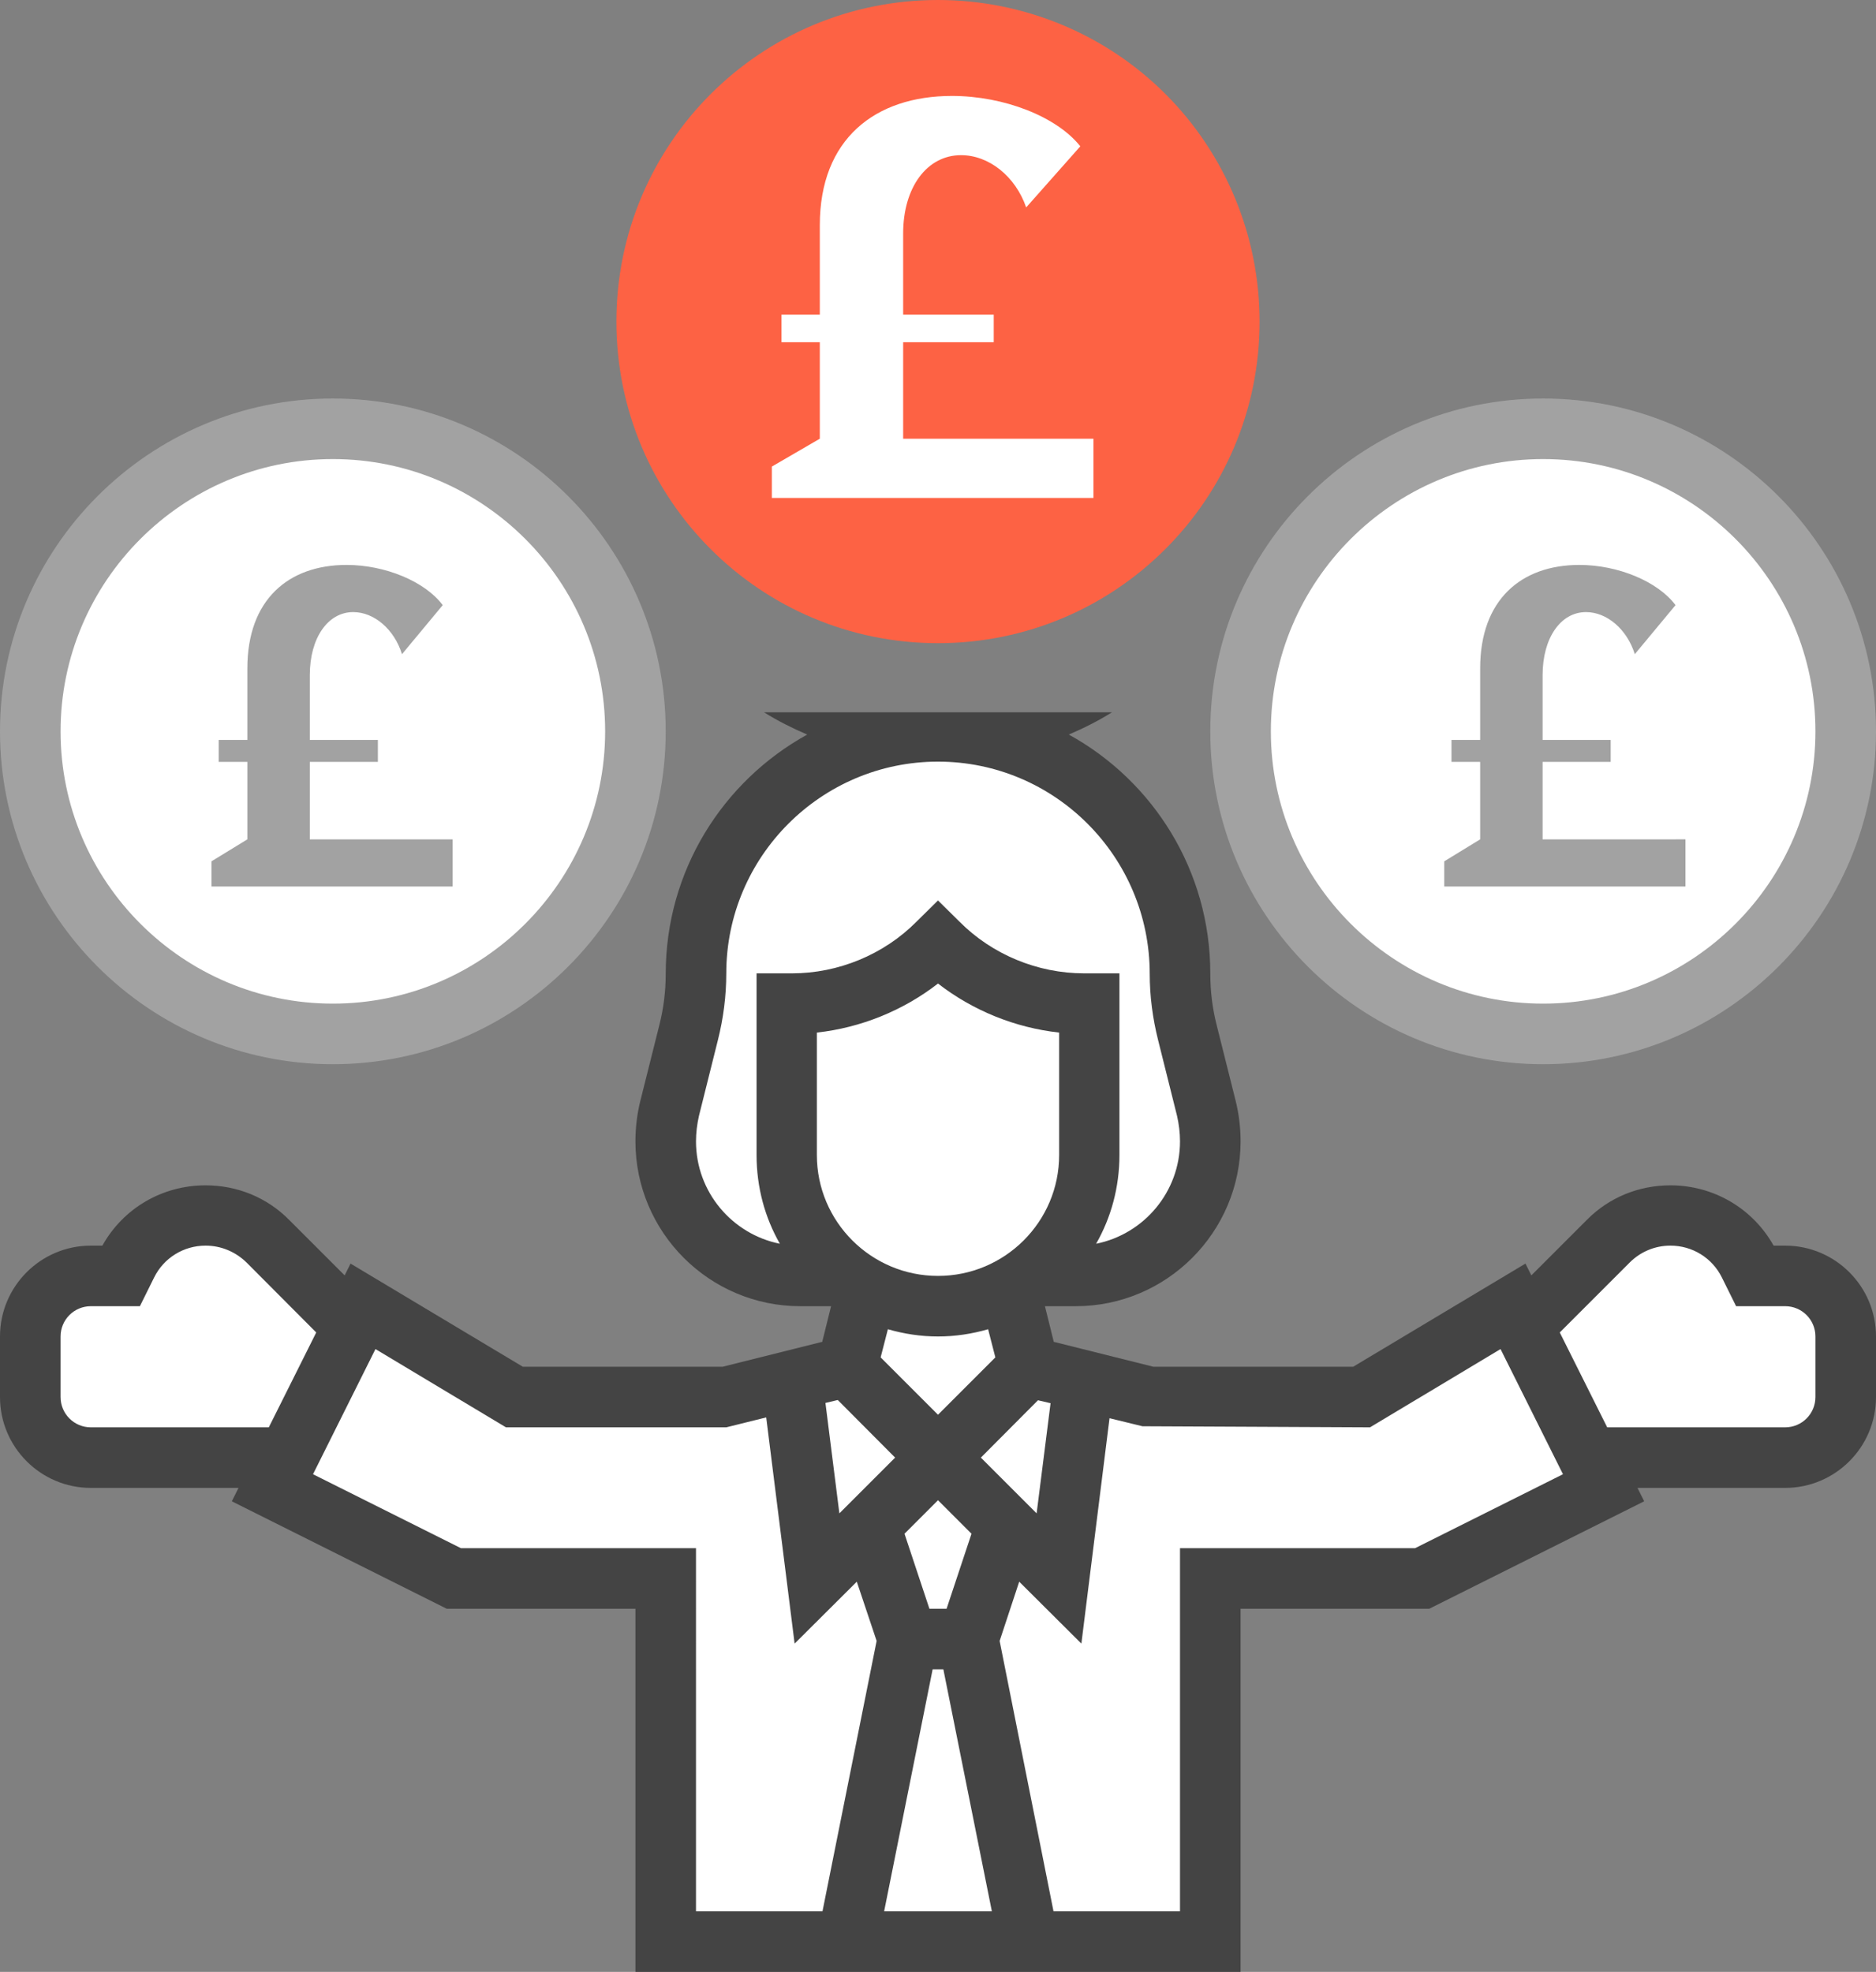 <?xml version="1.0" encoding="utf-8"?>
<!-- Generator: Adobe Illustrator 16.0.0, SVG Export Plug-In . SVG Version: 6.00 Build 0)  -->
<!DOCTYPE svg PUBLIC "-//W3C//DTD SVG 1.1//EN" "http://www.w3.org/Graphics/SVG/1.1/DTD/svg11.dtd">
<svg version="1.1" id="Layer_1" xmlns="http://www.w3.org/2000/svg" xmlns:xlink="http://www.w3.org/1999/xlink" x="0px" y="0px"
	 width="70px" height="73.58px" viewBox="0 0 70 73.58" enable-background="new 0 0 70 73.58" xml:space="preserve">
<rect x="0" y="0" width="70" height="73.58" fill="#808080" stroke="none"/>
<polygon fill-rule="evenodd" clip-rule="evenodd" fill="#FFFFFF" points="36.13,61.16 38.39,72.45 31.61,72.45 33.87,61.16 "/>
<polygon fill-rule="evenodd" clip-rule="evenodd" fill="#FFFFFF" points="37.54,56.93 36.13,61.16 33.87,61.16 32.46,56.93 
	35,54.39 "/>
<polygon fill-rule="evenodd" clip-rule="evenodd" fill="#FFFFFF" points="32.46,56.93 33.87,61.16 31.61,72.45 24.84,72.45 
	24.84,58.9 16.94,58.9 10.16,55.52 10.73,54.39 13.18,49.5 13.55,48.74 19.19,52.13 27.1,52.13 29.56,51.51 30.48,58.9 "/>
<polygon fill-rule="evenodd" clip-rule="evenodd" fill="#FFFFFF" points="59.27,54.39 59.84,55.52 53.06,58.9 45.16,58.9 
	45.16,72.45 38.39,72.45 36.13,61.16 37.54,56.93 39.52,58.9 40.44,51.51 42.9,52.13 50.81,52.13 56.45,48.74 56.82,49.5 "/>
<polygon fill-rule="evenodd" clip-rule="evenodd" fill="#FFFFFF" points="40.44,51.51 39.52,58.9 35,54.39 38.39,51 "/>
<polygon fill-rule="evenodd" clip-rule="evenodd" fill="#FFFFFF" points="35,54.39 30.48,58.9 29.56,51.51 31.61,51 "/>
<path fill-rule="evenodd" clip-rule="evenodd" fill="#FFFFFF" d="M45.01,41.37c0.11,0.39,0.15,0.8,0.15,1.22
	c0,2.78-2.25,5.02-5.02,5.02h-1.75c1.36-1.03,2.26-2.67,2.26-4.51v-5.65h-0.2c-2.04,0-4-0.81-5.45-2.26
	c-1.45,1.45-3.41,2.26-5.45,2.26h-0.2v5.65c0,1.84,0.9,3.48,2.26,4.51h-1.75c-2.77,0-5.02-2.24-5.02-5.02
	c0-0.42,0.04-0.83,0.15-1.22l0.71-2.83c0.18-0.73,0.27-1.46,0.27-2.2v-0.02c0-4.99,4.04-9.03,9.03-9.03s9.03,4.04,9.03,9.03v0.02
	c0,0.74,0.09,1.47,0.27,2.2L45.01,41.37z"/>
<path fill-rule="evenodd" clip-rule="evenodd" fill="#FFFFFF" d="M13.18,49.5l-2.45,4.89H3.39c-1.25,0-2.26-1.02-2.26-2.26v-2.26
	c0-1.24,1.01-2.26,2.26-2.26h1.13l0.22-0.44c0.56-1.12,1.7-1.82,2.94-1.82c0.87,0,1.7,0.35,2.31,0.96L13.18,49.5z"/>
<path fill-rule="evenodd" clip-rule="evenodd" fill="#FFFFFF" d="M68.87,49.87v2.26c0,1.24-1.01,2.26-2.26,2.26h-7.34l-2.45-4.89
	l3.19-3.19c0.61-0.61,1.44-0.96,2.31-0.96c1.24,0,2.38,0.7,2.94,1.82l0.22,0.44h1.13C67.86,47.61,68.87,48.63,68.87,49.87z"/>
<path fill-rule="evenodd" clip-rule="evenodd" fill="#FFFFFF" d="M32.35,48.08c0.79,0.42,1.69,0.66,2.65,0.66s1.86-0.24,2.65-0.66
	L38.39,51L35,54.39L31.61,51L32.35,48.08z"/>
<path fill-rule="evenodd" clip-rule="evenodd" fill="#FFFFFF" d="M38.39,47.61c-0.23,0.17-0.48,0.33-0.74,0.47
	c-0.79,0.42-1.69,0.66-2.65,0.66s-1.86-0.24-2.65-0.66c-0.26-0.14-0.51-0.3-0.74-0.47c-1.36-1.03-2.26-2.67-2.26-4.51v-5.65h0.2
	c2.04,0,4-0.81,5.45-2.26c1.45,1.45,3.41,2.26,5.45,2.26h0.2v5.65C40.65,44.94,39.75,46.58,38.39,47.61z"/>
<path fill-rule="evenodd" clip-rule="evenodd" fill="#FFFFFF" d="M23.71,27.29c0,6.24-5.06,11.29-11.29,11.29
	c-6.24,0-11.29-5.05-11.29-11.29C1.13,21.05,6.18,16,12.42,16C18.65,16,23.71,21.05,23.71,27.29z"/>
<path fill-rule="evenodd" clip-rule="evenodd" fill="#FFFFFF" d="M68.87,27.29c0,6.24-5.05,11.29-11.29,11.29
	c-6.23,0-11.29-5.05-11.29-11.29c0-6.24,5.06-11.29,11.29-11.29C63.82,16,68.87,21.05,68.87,27.29z"/>
<path fill-rule="evenodd" clip-rule="evenodd" fill="#444444" d="M67.74,52.13c0,0.62-0.5,1.13-1.13,1.13h-6.64l-1.77-3.54
	l2.61-2.61c0.4-0.4,0.94-0.63,1.52-0.63c0.82,0,1.56,0.46,1.92,1.19l0.53,1.07h1.83c0.63,0,1.13,0.51,1.13,1.13V52.13z M52.8,57.77
	h-8.77v13.55h-4.72L37.3,61.23l0.73-2.21l2.32,2.31l1.05-8.41l1.23,0.3l8.49,0.04l4.87-2.92l2.33,4.67L52.8,57.77z M17.2,57.77
	l-5.52-2.76l2.33-4.67l4.87,2.92h8.22l1.49-0.37l1.06,8.44l2.32-2.31l0.74,2.21l-2.02,10.09h-4.72V57.77H17.2z M3.39,53.26
	c-0.63,0-1.13-0.51-1.13-1.13v-2.26c0-0.62,0.5-1.13,1.13-1.13h1.83l0.53-1.07c0.36-0.73,1.1-1.19,1.92-1.19
	c0.58,0,1.12,0.23,1.53,0.63l2.6,2.61l-1.77,3.54H3.39z M25.97,42.59c0-0.32,0.04-0.64,0.11-0.95l0.71-2.84
	c0.2-0.8,0.31-1.63,0.31-2.48c0-4.35,3.54-7.9,7.9-7.9s7.9,3.55,7.9,7.92c0,0.83,0.11,1.66,0.31,2.46l0.71,2.84
	c0.07,0.31,0.11,0.63,0.11,0.95c0,1.88-1.34,3.46-3.13,3.82c0.56-0.98,0.87-2.11,0.87-3.31v-6.78h-1.32c-1.73,0-3.43-0.7-4.65-1.93
	L35,33.6l-0.8,0.79c-1.22,1.23-2.92,1.93-4.65,1.93h-1.32v6.78c0,1.2,0.31,2.33,0.87,3.31C27.31,46.05,25.97,44.47,25.97,42.59z
	 M36.6,54.39l2.13-2.14l0.47,0.11l-0.52,4.11L36.6,54.39z M35.32,60.03h-0.64l-0.93-2.8L35,55.98l1.25,1.25L35.32,60.03z
	 M34.8,62.29h0.4l1.81,9.03h-4.02L34.8,62.29z M33.4,54.39l-2.08,2.08l-0.52-4.12l0.46-0.11L33.4,54.39z M35,49.87
	c0.65,0,1.28-0.1,1.87-0.27l0.27,1.05L35,52.79l-2.14-2.14l0.27-1.05C33.72,49.77,34.35,49.87,35,49.87z M39.52,43.1
	c0,2.49-2.03,4.51-4.52,4.51s-4.52-2.02-4.52-4.51v-4.57c1.64-0.18,3.22-0.82,4.52-1.83c1.3,1.01,2.88,1.65,4.52,1.83V43.1z
	 M66.61,46.48h-0.43c-0.78-1.39-2.24-2.25-3.85-2.25c-1.18,0-2.29,0.45-3.12,1.29l-2.07,2.07l-0.22-0.44L50.49,51h-7.45l-3.72-0.93
	l-0.33-1.33h1.15c3.39,0,6.15-2.76,6.15-6.15c0-0.51-0.06-1.01-0.18-1.5l-0.71-2.83c-0.16-0.63-0.24-1.27-0.24-1.94
	c0-3.83-2.13-7.18-5.28-8.91c0.56-0.24,1.1-0.51,1.61-0.83H28.51c0.51,0.32,1.05,0.59,1.61,0.83c-3.15,1.74-5.28,5.08-5.28,8.93
	c0,0.65-0.08,1.29-0.24,1.92l-0.71,2.83c-0.12,0.49-0.18,0.99-0.18,1.5c0,3.39,2.76,6.15,6.15,6.15h1.15l-0.33,1.33L26.96,51h-7.45
	l-6.43-3.85l-0.22,0.44l-2.07-2.07c-0.83-0.84-1.94-1.29-3.12-1.29c-1.61,0-3.07,0.85-3.85,2.25H3.39C1.52,46.48,0,48,0,49.87v2.26
	c0,1.87,1.52,3.39,3.39,3.39H8.9l-0.25,0.5l8.02,4.01h7.04v13.55h22.58V60.03h7.04l8.02-4.01l-0.25-0.5h5.51
	c1.87,0,3.39-1.52,3.39-3.39v-2.26C70,48,68.48,46.48,66.61,46.48z"/>
<path fill-rule="evenodd" clip-rule="evenodd" fill="#A2A2A2" d="M12.42,17.13c5.6,0,10.16,4.56,10.16,10.16
	s-4.56,10.16-10.16,10.16S2.26,32.89,2.26,27.29S6.82,17.13,12.42,17.13z M12.42,39.71c6.85,0,12.42-5.57,12.42-12.42
	s-5.57-12.42-12.42-12.42S0,20.44,0,27.29S5.57,39.71,12.42,39.71z"/>
<path fill-rule="evenodd" clip-rule="evenodd" fill="#A2A2A2" d="M11.56,31.32v-2.89h2.54v-0.82h-2.54v-2.42
	c0-1.38,0.67-2.35,1.62-2.35c0.78,0,1.53,0.64,1.82,1.57l1.52-1.83c-0.66-0.88-2.14-1.5-3.59-1.5c-2.16,0-3.7,1.29-3.7,3.86v2.67
	H8.16v0.82h1.07v2.89l-1.34,0.82v0.94h9v-1.76H11.56z"/>
<path fill-rule="evenodd" clip-rule="evenodd" fill="#A2A2A2" d="M57.58,17.13c5.6,0,10.16,4.56,10.16,10.16
	s-4.56,10.16-10.16,10.16s-10.16-4.56-10.16-10.16S51.98,17.13,57.58,17.13z M57.58,39.71c6.85,0,12.42-5.57,12.42-12.42
	s-5.57-12.42-12.42-12.42s-12.42,5.57-12.42,12.42S50.73,39.71,57.58,39.71z"/>
<path fill-rule="evenodd" clip-rule="evenodd" fill="#A2A2A2" d="M57.56,31.32v-2.89h2.54v-0.82h-2.54v-2.42
	c0-1.38,0.67-2.35,1.62-2.35c0.78,0,1.53,0.64,1.82,1.57l1.52-1.83c-0.66-0.88-2.14-1.5-3.59-1.5c-2.16,0-3.7,1.29-3.7,3.86v2.67
	h-1.07v0.82h1.07v2.89l-1.34,0.82v0.94h9v-1.76H57.56z"/>
<path fill-rule="evenodd" clip-rule="evenodd" fill="#FD6244" d="M47,12c0,6.63-5.37,12-12,12s-12-5.37-12-12S28.37,0,35,0
	c3.18,0,6.24,1.26,8.49,3.51S47,8.82,47,12z"/>
<path fill-rule="evenodd" clip-rule="evenodd" fill="#FFFFFF" d="M33.7,16.37v-3.6h3.38v-1.03H33.7V8.71c0-1.72,0.89-2.92,2.16-2.92
	c1.04,0,2.03,0.79,2.43,1.95l2.02-2.28c-0.88-1.11-2.85-1.88-4.79-1.88c-2.87,0-4.93,1.61-4.93,4.82v3.34h-1.43v1.03h1.43v3.6
	l-1.79,1.04v1.17h12v-2.21H33.7z"/>
</svg>
